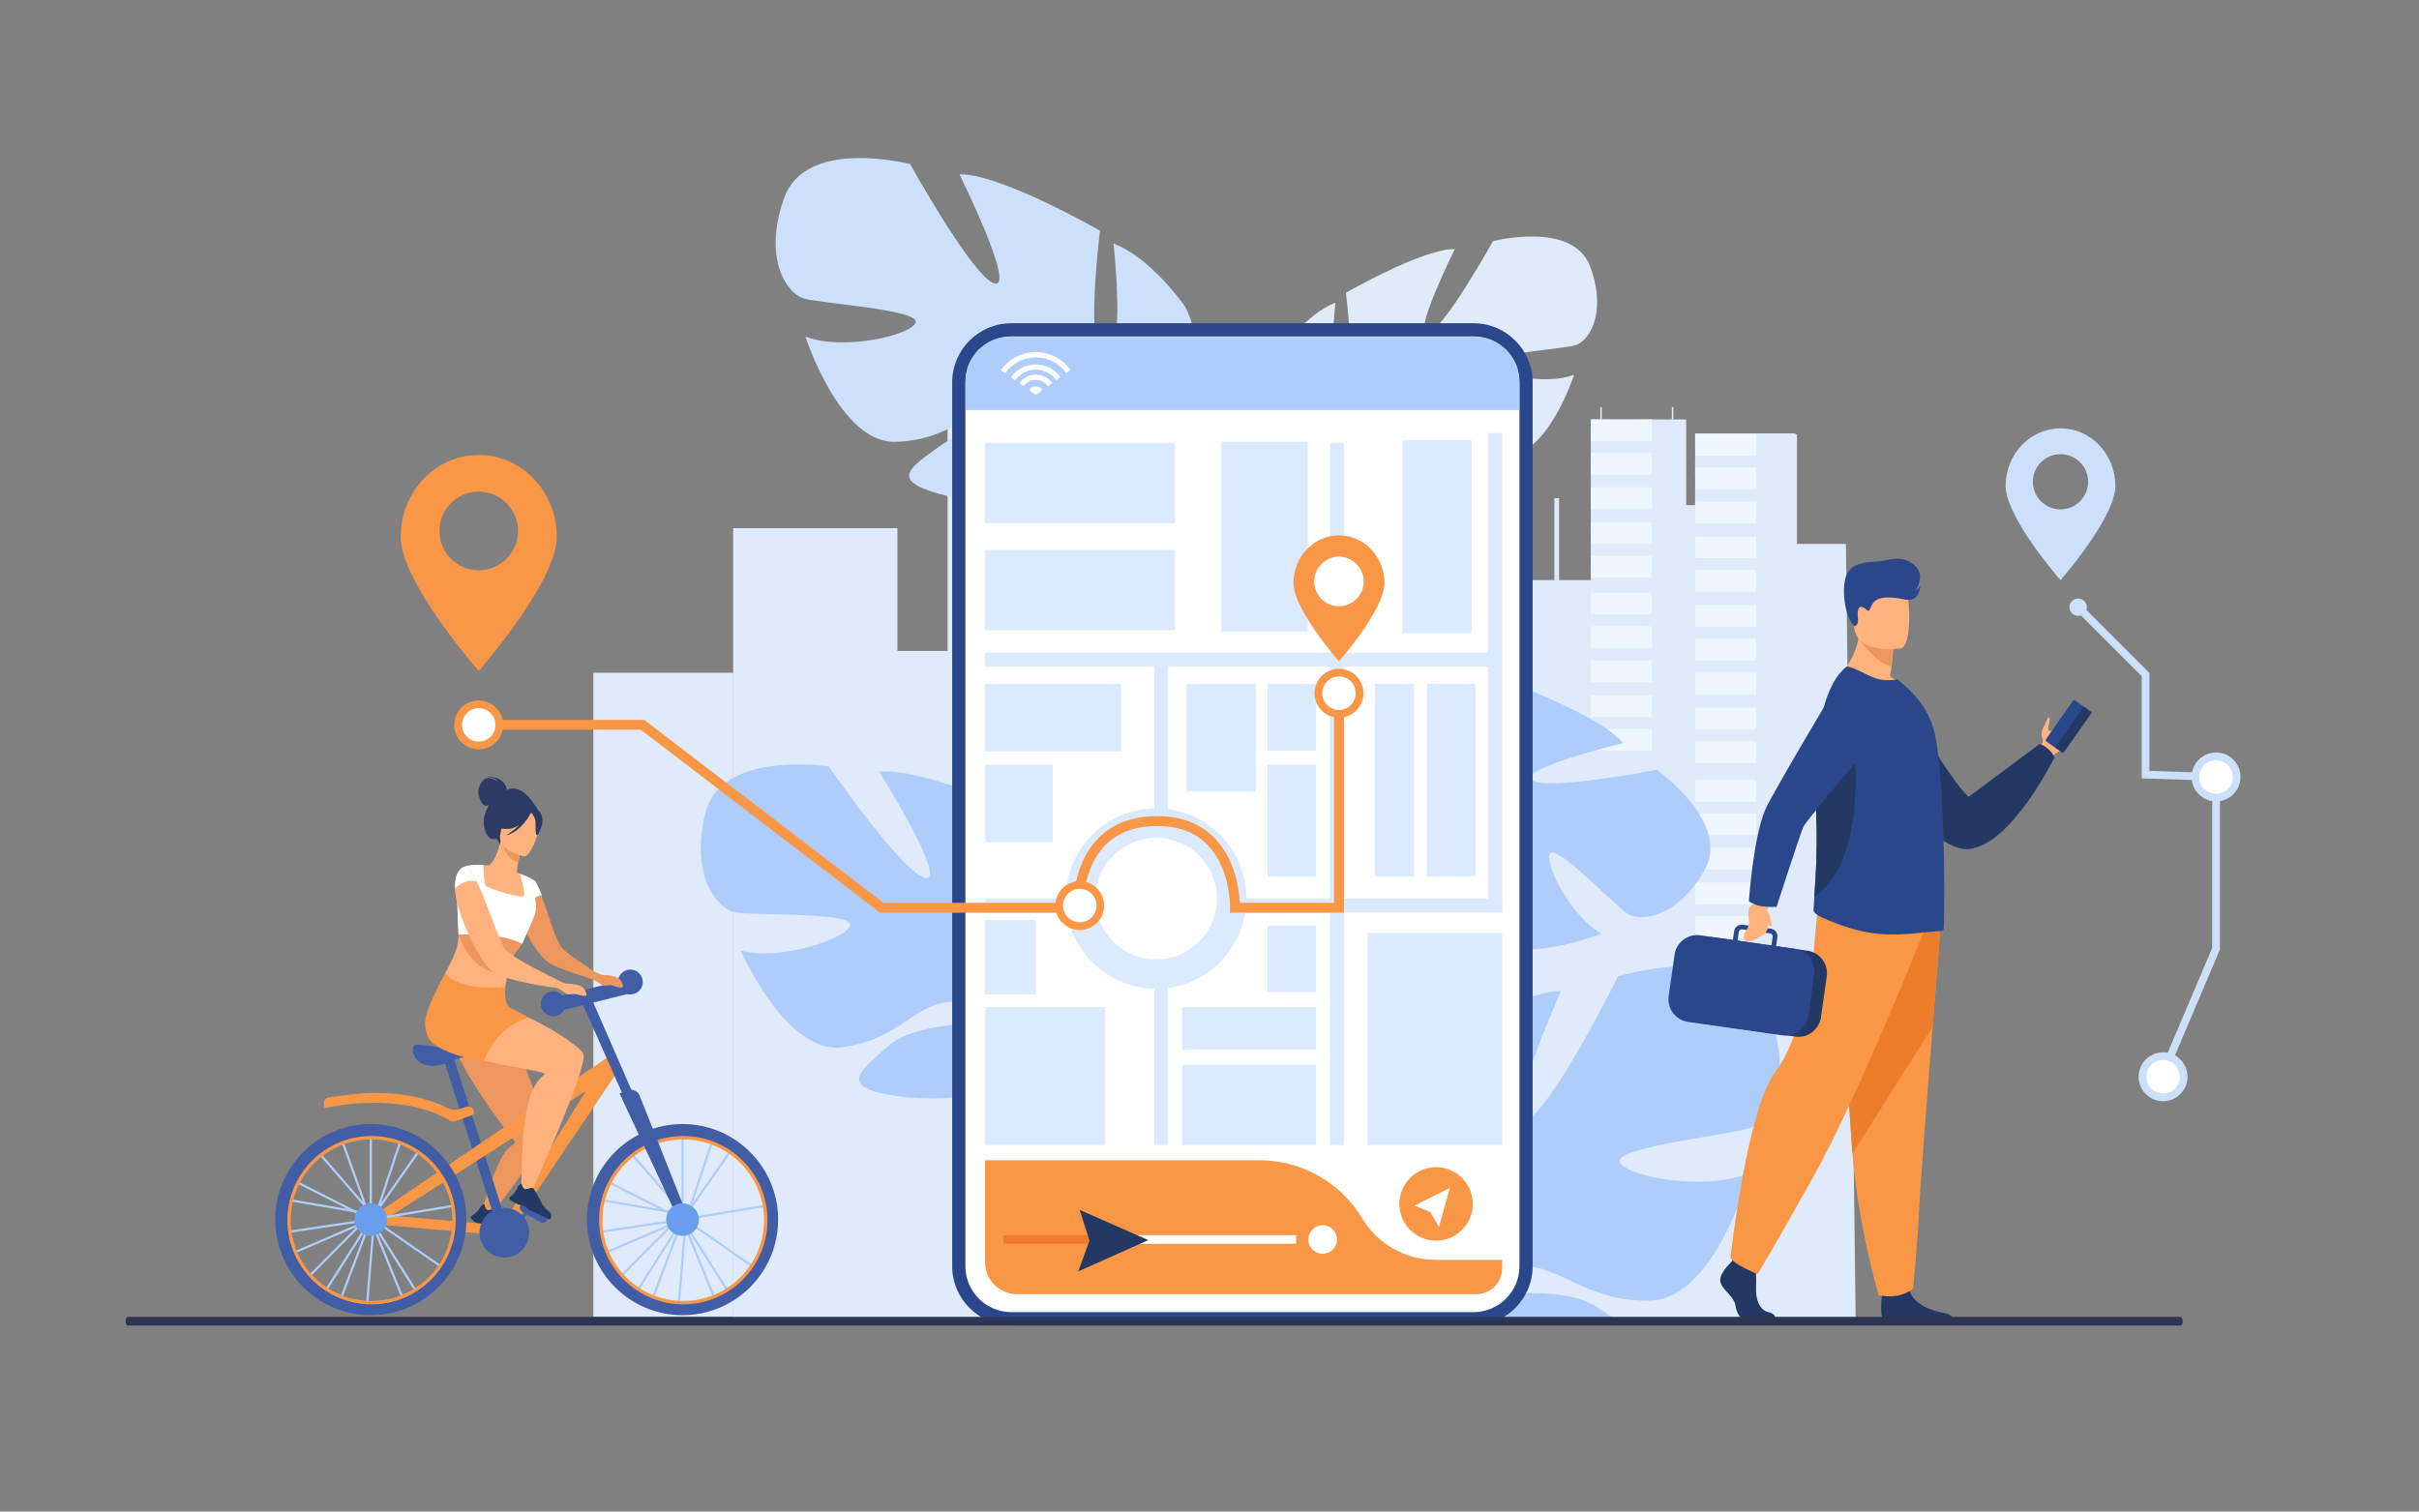 <svg xmlns="http://www.w3.org/2000/svg" viewBox="0 0 4267 2667" width="4267" height="2667">
	<rect x="0" y="0" width="4267" height="2667" fill="#808080" stroke="none"/>
	<style>
		tspan { white-space:pre }
		.shp0 { fill: #dfebfa } 
		.shp1 { fill: #eef6ff } 
		.shp2 { fill: #afcdfb } 
		.shp3 { fill: #cde0fb } 
		.shp4 { fill: #dfebf9 } 
		.shp5 { fill: #ffffff } 
		.shp6 { fill: #2b478b } 
		.shp7 { fill: #dceaff } 
		.shp8 { fill: #f99746 } 
		.shp9 { fill: #ed7d2b } 
		.shp10 { fill: #233862 } 
		.shp11 { fill: #ffb27d } 
		.shp12 { fill: #ed975d } 
		.shp13 { fill: #2e3552 } 
		.shp14 { fill: #415da5 } 
		.shp15 { fill: #2c3a64 } 
		.shp16 { fill: #699dee } 
	</style>
	<g id="g10">
		<g id="g12">
			<path id="path16" class="shp0" d="M3256.13 959.69L3169.75 959.69L3169.75 767C3168.4 766.23 3167.08 765.47 3165.75 764.69L3140 764.69L3140 764.61L2990.15 764.61L2990.15 764.69L2990.03 764.69L2990.03 793.59L2990.15 793.59L2990.15 813.45L2990.03 813.45L2990.03 842.32L2990.15 842.32L2990.15 862.27L2990.03 862.27L2990.03 891.15L2990.15 891.15L2990.15 891.25L2974.28 891.15L2974.28 740.05L2806.15 740.05L2806.15 759.19L2806.05 759.19L2806.05 788.07L2806.15 788.07L2806.15 813.45L2806.05 813.45L2806.05 842.32L2806.15 842.32L2806.15 862.27L2806.05 862.27L2806.05 891.15L2806.15 891.15L2806.15 909.6L2806.05 909.6L2806.05 938.48L2806.15 938.48L2806.15 956.93L2806.05 956.93L2806.05 985.81L2806.15 985.81L2806.15 1003.19L2806.05 1003.19L2806.05 1021.53L2806.15 1021.53L2806.15 1023.52L2616.63 1023.52L2616.63 1188.84L2545.81 1188.84L2545.81 1230.48L2469.48 1230.48L2469.48 1158.76L2332.15 1158.76L2332.15 963.93L2310.67 963.93L2310.67 944.52L2307.6 944.52L2307.6 963.93L2289.79 963.93L2289.79 963.89L2200.72 963.89L2200.72 944.52L2197.64 944.52L2197.64 963.89L2174.43 963.89L2174.43 1061.88L2059.08 1061.35L2059.08 1121.81L1961.28 1121.81L1961.28 747.99L1671.52 747.99L1671.52 1148.47L1583.03 1148.47L1583.03 931.91L1293.26 931.91L1293.26 2332.95L3273.28 2325.4L3256.13 959.69Z" />
			<path id="path18" class="shp0" d="M1293.54 1187.01L1293.54 2323.39L1046.67 2323.39L1046.67 1187.01L1293.54 1187.01Z" />
			<path id="path20" class="shp1" d="M1961.28 811.35L1746.07 811.35L1746.07 747.99L1961.28 747.99L1961.28 811.35Z" />
			<path id="path22" class="shp1" d="M1961.28 908.88L1746.07 908.88L1746.07 845.52L1961.28 845.52L1961.28 908.88Z" />
			<path id="path24" class="shp1" d="M1961.28 1008.45L1746.07 1008.45L1746.07 945.08L1961.28 945.08L1961.28 1008.45Z" />
			<path id="path26" class="shp1" d="M1961.28 1109.61L1746.07 1109.61L1746.07 1046.24L1961.28 1046.24L1961.28 1109.61Z" />
			<path id="path28" class="shp1" d="M1961.28 1207.21L1746.07 1207.21L1746.07 1143.84L1961.28 1143.84L1961.28 1207.21Z" />
			<path id="path30" class="shp1" d="M2913.79 778.53L2806.17 778.53L2806.17 740.05L2913.79 740.05L2913.79 778.53Z" />
			<path id="path32" class="shp1" d="M2913.79 837.76L2806.17 837.76L2806.17 799.28L2913.79 799.28L2913.79 837.76Z" />
			<path id="path34" class="shp1" d="M2913.79 898.24L2806.17 898.24L2806.17 859.75L2913.79 859.75L2913.79 898.24Z" />
			<path id="path36" class="shp1" d="M2913.79 959.67L2806.17 959.67L2806.17 921.19L2913.79 921.19L2913.79 959.67Z" />
			<path id="path38" class="shp1" d="M2913.79 1018.95L2806.17 1018.95L2806.17 980.45L2913.79 980.45L2913.79 1018.95Z" />
			<path id="path40" class="shp1" d="M2913.79 1084.17L2806.17 1084.17L2806.17 1045.69L2913.79 1045.69L2913.79 1084.17Z" />
			<path id="path42" class="shp1" d="M2913.79 1143.41L2806.17 1143.41L2806.17 1104.93L2913.79 1104.93L2913.79 1143.41Z" />
			<path id="path44" class="shp1" d="M2913.79 1203.88L2806.17 1203.88L2806.17 1165.4L2913.79 1165.4L2913.79 1203.88Z" />
			<path id="path46" class="shp1" d="M2913.79 1265.31L2806.17 1265.31L2806.17 1226.83L2913.79 1226.83L2913.79 1265.31Z" />
			<path id="path48" class="shp1" d="M2913.79 1324.59L2806.17 1324.59L2806.17 1286.11L2913.79 1286.11L2913.79 1324.59Z" />
			<path id="path50" class="shp1" d="M3097.97 803.77L2990.36 803.77L2990.36 765.28L3097.97 765.28L3097.97 803.77Z" />
			<path id="path52" class="shp1" d="M3097.97 863L2990.36 863L2990.36 824.52L3097.97 824.52L3097.97 863Z" />
			<path id="path54" class="shp1" d="M3097.97 923.47L2990.36 923.47L2990.36 884.99L3097.97 884.99L3097.97 923.47Z" />
			<path id="path56" class="shp1" d="M3097.97 984.91L2990.36 984.91L2990.36 946.41L3097.97 946.41L3097.97 984.91Z" />
			<path id="path58" class="shp1" d="M3097.97 1044.17L2990.36 1044.17L2990.36 1005.69L3097.97 1005.69L3097.97 1044.17Z" />
			<path id="path60" class="shp1" d="M3097.97 1105.97L2990.36 1105.97L2990.36 1067.49L3097.97 1067.49L3097.97 1105.97Z" />
			<path id="path62" class="shp1" d="M3097.97 1165.21L2990.36 1165.21L2990.36 1126.72L3097.97 1126.72L3097.97 1165.21Z" />
			<path id="path64" class="shp1" d="M3097.97 1225.68L2990.36 1225.68L2990.36 1187.2L3097.97 1187.2L3097.97 1225.68Z" />
			<path id="path66" class="shp1" d="M3097.97 1287.11L2990.36 1287.11L2990.36 1248.63L3097.97 1248.63L3097.97 1287.11Z" />
			<path id="path68" class="shp1" d="M3097.97 1346.39L2990.36 1346.39L2990.36 1307.91L3097.97 1307.91L3097.97 1346.39Z" />
			<path id="path70" class="shp1" d="M3097.97 1414.36L2990.36 1414.36L2990.36 1375.88L3097.97 1375.88L3097.97 1414.36Z" />
			<path id="path72" class="shp1" d="M3097.97 1473.6L2990.36 1473.6L2990.36 1435.12L3097.97 1435.12L3097.97 1473.6Z" />
			<path id="path74" class="shp1" d="M3097.97 1534.07L2990.36 1534.07L2990.36 1495.59L3097.97 1495.59L3097.97 1534.07Z" />
			<path id="path76" class="shp1" d="M3097.97 1595.51L2990.36 1595.51L2990.36 1557.01L3097.97 1557.01L3097.97 1595.51Z" />
			<path id="path78" class="shp1" d="M3097.97 1654.77L2990.36 1654.77L2990.36 1616.29L3097.97 1616.29L3097.97 1654.77Z" />
			<path id="path80" class="shp0" d="M2657.25 1024.93L2651.91 1024.93L2651.91 946.41L2657.25 946.41L2657.25 1024.93Z" />
			<path id="path82" class="shp0" d="M2750.17 1031.05L2741.87 1031.05L2741.87 878.99L2750.17 878.99L2750.17 1031.05Z" />
			<path id="path84" class="shp0" d="M1694.21 747.99L1690.75 747.99L1690.75 719.99L1694.21 719.99L1694.21 747.99Z" />
			<path id="path86" class="shp0" d="M1767.56 747.99L1764.11 747.99L1764.11 719.99L1767.56 719.99L1767.56 747.99Z" />
			<path id="path88" class="shp0" d="M1935.71 747.99L1932.25 747.99L1932.25 719.99L1935.71 719.99L1935.71 747.99Z" />
			<path id="path90" class="shp0" d="M2825.51 740.05L2822.83 740.05L2822.83 718.44L2825.51 718.44L2825.51 740.05Z" />
			<path id="path92" class="shp0" d="M2951.73 740.05L2949.05 740.05L2949.05 718.44L2951.73 718.44L2951.73 740.05Z" />
			<path id="path94" class="shp0" d="M1869.97 747.99L1866.52 747.99L1866.52 719.99L1869.97 719.99L1869.97 747.99Z" />
			<path id="path96" class="shp2" d="M3087.84 1989.89C3056.49 2001.77 2848.85 2023.59 2857.4 2049.88C2865.97 2076.17 3011.08 2102.71 3086.31 2069.25C3086.31 2069.25 3025.27 2292.12 2910.92 2294.72C2796.55 2297.31 2753.28 2231.44 2682.65 2234.33C2612 2237.2 2563.07 2262.11 2600.29 2276.81C2637.52 2291.53 2754.51 2264.85 2816.72 2306.24C2825.85 2312.31 2834.72 2318.03 2842.85 2323.44C2847.75 2326.71 2852.39 2329.87 2856.68 2332.95L2440.69 2332.95C2440.71 2329.57 2440.67 2326.4 2440.6 2323.44C2440.23 2305.93 2438.75 2295.89 2438.75 2295.89C2438.75 2295.89 2223.47 2206.68 2299.56 2042.07C2299.56 2042.07 2363.81 1938.93 2441.72 1905.16C2441.72 1905.16 2425.69 2139.11 2469.4 2139.39C2513.13 2139.69 2468.48 1877.41 2468.48 1877.41C2468.48 1877.41 2669.09 1749.97 2753.52 1748.19C2753.52 1748.19 2647.99 1987.25 2690.44 1976.77C2732.87 1966.29 2854.24 1722.64 2854.24 1722.64C2854.24 1722.64 3067.56 1656.49 3117.84 1781.59C3168.11 1906.71 3119.2 1978 3087.84 1989.89" />
			<path id="path98" class="shp3" d="M1383.01 349.77C1421.17 241.2 1605.56 289.57 1605.56 289.57C1605.56 289.57 1718.23 492.79 1754.81 500.12C1791.4 507.45 1692.41 307.57 1692.41 307.57C1764.47 305.92 1940.33 407.04 1940.33 407.04C1940.33 407.04 1912.15 632.36 1949.41 630.47C1986.68 628.56 1964.2 429.68 1964.2 429.68C2031.91 455.55 2090.57 541.08 2090.57 541.08C2161.67 678.57 1981.44 762.76 1981.44 762.76C1981.44 762.76 1973.36 841.07 2015.2 934.64L2015.2 934.64C2015.2 934.64 2024.91 952.07 2033.95 981.13L2015.08 979.73C2013.91 974.56 2012.57 969.55 2011.03 964.71C2011.04 964.68 2011.03 964.65 2011 964.63C2010.97 964.55 2010.96 964.48 2010.93 964.41C2009.85 961.4 2008.31 957.11 2006.36 951.88C2006.36 951.88 2006.36 951.88 2006.35 951.87C2006.35 951.85 2006.33 951.85 2006.35 951.84C2001.4 940.13 1998.12 931.51 1996.11 925.29C1996.09 925.28 1996.09 925.27 1996.09 925.24C1981.41 888.53 1959.92 840.53 1944.04 829.63C1944.04 829.63 1946.33 826.84 1948.71 821.27C1947.21 823.92 1945.67 826.71 1944.04 829.63C1906.63 896.48 1744.23 896.12 1655.57 871.04C1566.93 845.95 1608.03 823.45 1659.53 785.81C1711.03 748.17 1811.77 766.52 1842.97 752.57C1874.16 738.63 1831.49 719.24 1771.16 719.44C1710.81 719.64 1676.39 777.43 1578.77 779.53C1481.17 781.63 1420.73 593.87 1420.73 593.87C1486.13 619.56 1608.87 591.47 1615.19 568.73C1621.49 546 1443.61 535.21 1416.43 526.25C1389.25 517.29 1344.87 458.33 1383.01 349.77Z" />
			<path id="path100" class="shp4" d="M2805.79 472.17C2776.24 388.09 2633.43 425.56 2633.43 425.56C2633.43 425.56 2546.17 582.95 2517.84 588.63C2489.51 594.31 2566.17 439.49 2566.17 439.49C2510.36 438.21 2374.16 516.53 2374.16 516.53C2374.16 516.53 2395.99 691.04 2367.12 689.57C2338.27 688.11 2355.68 534.07 2355.68 534.07C2303.24 554.09 2257.8 620.35 2257.8 620.35C2202.73 726.84 2342.32 792.04 2342.32 792.04C2342.32 792.04 2348.57 852.68 2316.17 925.15L2316.17 925.16C2316.17 925.16 2308.65 938.65 2301.65 961.16L2316.27 960.08C2317.17 956.08 2318.21 952.19 2319.4 948.44C2319.4 948.41 2319.4 948.4 2319.43 948.37C2319.44 948.32 2319.45 948.27 2319.48 948.21C2320.31 945.88 2321.51 942.56 2323.01 938.51C2323.03 938.51 2323.03 938.51 2323.03 938.49C2323.03 938.49 2323.04 938.49 2323.03 938.48C2326.85 929.41 2329.4 922.72 2330.96 917.92C2330.97 917.91 2330.97 917.89 2330.97 917.88C2342.33 889.44 2358.99 852.27 2371.29 843.81C2371.29 843.81 2369.51 841.67 2367.67 837.35C2368.83 839.41 2370.03 841.56 2371.29 843.81C2400.27 895.6 2526.04 895.32 2594.69 875.89C2663.36 856.47 2631.52 839.04 2591.64 809.89C2551.75 780.75 2473.72 794.95 2449.56 784.15C2425.4 773.35 2458.44 758.33 2505.19 758.48C2551.92 758.64 2578.57 803.4 2654.17 805.03C2729.77 806.64 2776.57 661.23 2776.57 661.23C2725.93 681.13 2630.88 659.37 2625.99 641.76C2621.09 624.15 2758.85 615.81 2779.91 608.87C2800.97 601.92 2835.35 556.27 2805.79 472.17" />
			<path id="path102" class="shp2" d="M1244.03 1435.36C1271.45 1322.29 1461.81 1352.35 1461.81 1352.35C1461.81 1352.35 1595.65 1545.37 1633.19 1549.07C1670.73 1552.75 1550.99 1361.68 1550.99 1361.68C1623.29 1352.75 1810.41 1436.71 1810.41 1436.71C1810.41 1436.71 1804.8 1666.2 1842.09 1660.53C1879.39 1654.85 1836.69 1457.07 1836.69 1457.07C1907.41 1476.25 1975.07 1556.37 1975.07 1556.37C2060.45 1687.49 1887.67 1790.37 1887.67 1790.37C1887.67 1790.37 1887.44 1869.95 1938.97 1959.85L1938.97 1959.85C1938.97 1959.85 1950.51 1976.4 1962.53 2004.72L1943.4 2005.23C1941.71 2000.15 1939.85 1995.24 1937.81 1990.52C1937.81 1990.49 1937.8 1990.47 1937.77 1990.44C1937.75 1990.37 1937.72 1990.31 1937.69 1990.24C1936.31 1987.32 1934.31 1983.16 1931.83 1978.09L1931.81 1978.08C1931.81 1978.07 1931.8 1978.07 1931.8 1978.05C1925.65 1966.77 1921.48 1958.43 1918.83 1952.39C1918.81 1952.37 1918.8 1952.35 1918.8 1952.33C1900.33 1916.89 1873.87 1870.77 1856.79 1861.4C1856.79 1861.4 1858.83 1858.37 1860.65 1852.52C1859.41 1855.36 1858.13 1858.31 1856.79 1861.4C1825.91 1932.43 1662.52 1948.47 1570.81 1932.19C1479.11 1915.89 1518.19 1889.12 1566.19 1846.05C1614.19 1803 1717.39 1811.28 1747.35 1794.11C1777.32 1776.92 1732.45 1761.73 1671.77 1768.03C1611.09 1774.32 1582.29 1835.93 1484.32 1847.89C1386.35 1859.85 1306.61 1677.08 1306.61 1677.08C1374.99 1696.33 1495.6 1655.68 1499.67 1632.17C1503.72 1608.67 1323.71 1615.79 1295.45 1609.51C1267.21 1603.24 1216.6 1548.41 1244.03 1435.36" />
			<path id="path104" class="shp2" d="M3005.77 1537.32C3055.99 1452.47 2922.63 1358.15 2922.63 1358.15C2922.63 1358.15 2727.23 1396.2 2702.25 1376.24C2677.28 1356.27 2862.97 1311.08 2862.97 1311.08C2824.35 1262.89 2661.09 1203.23 2661.09 1203.23C2661.09 1203.23 2528.8 1345.88 2509.51 1320.39C2490.21 1294.89 2633.09 1200.04 2633.09 1200.04C2578.81 1169.88 2490.37 1178.51 2490.37 1178.51C2360.99 1207.63 2405.05 1372.27 2405.05 1372.27C2405.05 1372.27 2358.13 1420.72 2273.69 1444.83L2273.69 1444.83C2273.69 1444.83 2256.91 1448.05 2232.85 1458.15L2244.16 1469.76C2248.2 1467.68 2252.24 1465.79 2256.25 1464.13C2256.28 1464.11 2256.29 1464.11 2256.33 1464.11C2256.39 1464.08 2256.44 1464.05 2256.51 1464.04C2259.07 1463.08 2262.75 1461.73 2267.24 1460.13C2267.25 1460.13 2267.25 1460.13 2267.25 1460.13C2267.27 1460.12 2267.28 1460.13 2267.28 1460.12C2277.68 1456.91 2285.16 1454.31 2290.33 1452.21C2290.36 1452.21 2290.37 1452.2 2290.39 1452.19C2322.55 1441.59 2365.89 1429.24 2381.8 1433.65C2381.8 1433.65 2382.36 1430.61 2384.71 1425.97C2383.79 1428.43 2382.81 1430.97 2381.8 1433.65C2358.55 1495.04 2448.27 1601.4 2513.57 1645.73C2578.89 1690.07 2571 1650.71 2567.32 1596.17C2563.63 1541.65 2496.08 1485.65 2488.05 1457.51C2480.01 1429.36 2516.24 1446.67 2549.36 1486.37C2582.48 1526.07 2563.52 1580.49 2615.93 1645.69C2668.35 1710.89 2824.84 1647.08 2824.84 1647.08C2771.93 1618.33 2722.75 1522.33 2734.19 1505.65C2745.61 1488.99 2850.71 1599.76 2871.56 1612.65C2892.43 1625.55 2955.56 1622.19 3005.77 1537.32" />
			<path id="path106" class="shp5" d="M2599.13 2326.76L1784.01 2326.76C1732.79 2326.76 1691.27 2285.24 1691.27 2234.01L1691.27 674.69C1691.27 623.48 1732.79 581.95 1784.01 581.95L2599.13 581.95C2650.36 581.95 2691.88 623.48 2691.88 674.69L2691.88 2234.01C2691.88 2285.24 2650.36 2326.76 2599.13 2326.76Z" />
			<path id="path108" fill-rule="evenodd" class="shp6" d="M2599.13 2338.4L1784.01 2338.4C1726.45 2338.4 1679.61 2291.57 1679.61 2234.01L1679.61 674.69C1679.61 617.13 1726.45 570.31 1784.01 570.31L2599.13 570.31C2656.69 570.31 2703.52 617.13 2703.52 674.69L2703.52 2234.01C2703.52 2291.57 2656.69 2338.4 2599.13 2338.4ZM1784.01 593.59C1739.29 593.59 1702.91 629.97 1702.91 674.69L1702.91 2234.01C1702.91 2278.73 1739.29 2315.12 1784.01 2315.12L2599.13 2315.12C2643.85 2315.12 2680.24 2278.73 2680.24 2234.01L2680.24 674.69C2680.24 629.97 2643.85 593.59 2599.13 593.59L1784.01 593.59Z" />
			<path id="path110" class="shp7" d="M2072.47 923.43L1737.68 923.43L1737.68 781.33L2072.47 781.33L2072.47 923.43Z" />
			<path id="path112" class="shp7" d="M2072.47 1112.25L1737.68 1112.25L1737.68 970.17L2072.47 970.17L2072.47 1112.25Z" />
			<path id="path114" class="shp7" d="M2154.13 1114.19L2154.13 779.41L2306.96 779.41L2306.96 1114.19L2154.13 1114.19Z" />
			<path id="path116" class="shp7" d="M1880.16 1585.39C1880.16 1497.48 1951.43 1426.2 2039.35 1426.2C2127.27 1426.2 2198.53 1497.48 2198.53 1585.39C2198.53 1673.31 2127.27 1744.59 2039.35 1744.59C1951.43 1744.59 1880.16 1673.31 1880.16 1585.39Z" />
			<path id="path118" class="shp7" d="M2649.68 1610.11L1737.68 1610.11L1737.68 1585.39L2649.68 1585.39L2649.68 1610.11Z" />
			<path id="path120" class="shp7" d="M2624.96 1176.19L1737.68 1176.19L1737.68 1151.47L2624.96 1151.47L2624.96 1176.19Z" />
			<path id="path122" class="shp7" d="M2035.85 2020.4L2035.85 1175.11L2060.57 1175.11L2060.57 2020.4L2035.85 2020.4Z" />
			<path id="path124" class="shp7" d="M2624.96 1609.43L2624.96 764.13L2649.68 764.13L2649.68 1609.43L2624.96 1609.43Z" />
			<path id="path126" class="shp7" d="M2345.97 2020.4L2345.97 781.33L2370.69 781.33L2370.69 2020.4L2345.97 2020.4Z" />
			<path id="path128" class="shp5" d="M1932.13 1585.39C1932.13 1526.19 1980.13 1478.19 2039.35 1478.19C2098.56 1478.19 2146.56 1526.19 2146.56 1585.39C2146.56 1644.6 2098.56 1692.6 2039.35 1692.6C1980.13 1692.6 1932.13 1644.6 1932.13 1585.39Z" />
			<path id="path130" class="shp7" d="M2215.27 1396.33L2093 1396.33L2093 1206.44L2215.27 1206.44L2215.27 1396.33Z" />
			<path id="path132" class="shp7" d="M1856.87 1485.79L1737.68 1485.79L1737.68 1349.35L1856.87 1349.35L1856.87 1485.79Z" />
			<path id="path134" class="shp7" d="M1977.52 1325.63L1737.68 1325.63L1737.68 1206.44L1977.52 1206.44L1977.52 1325.63Z" />
			<path id="path136" class="shp7" d="M2321.44 1324.48L2235.91 1324.48L2235.91 1206.44L2321.44 1206.44L2321.44 1324.48Z" />
			<path id="path138" class="shp7" d="M2321.44 1546.59L2235.91 1546.59L2235.91 1349.35L2321.44 1349.35L2321.44 1546.59Z" />
			<path id="path140" class="shp7" d="M2321.44 1750.31L2235.91 1750.31L2235.91 1633.52L2321.44 1633.52L2321.44 1750.31Z" />
			<path id="path142" class="shp7" d="M2494.64 1546.59L2425.63 1546.59L2425.63 1206.44L2494.64 1206.44L2494.64 1546.59Z" />
			<path id="path144" class="shp7" d="M2602.56 1546.59L2517.04 1546.59L2517.04 1206.44L2602.56 1206.44L2602.56 1546.59Z" />
			<path id="path146" class="shp7" d="M2595.69 1116.87L2473.97 1116.87L2473.97 776.72L2595.69 776.72L2595.69 1116.87Z" />
			<path id="path148" class="shp7" d="M2649.68 2020.4L2412.53 2020.4L2412.53 1645.96L2649.68 1645.96L2649.68 2020.4Z" />
			<path id="path150" class="shp7" d="M2321.44 2020.4L2085.41 2020.4L2085.41 1878.79L2321.44 1878.79L2321.44 2020.4Z" />
			<path id="path152" class="shp7" d="M2321.44 1852.08L2085.41 1852.08L2085.41 1777.01L2321.44 1777.01L2321.44 1852.08Z" />
			<path id="path154" class="shp7" d="M1949.69 2020.4L1737.68 2020.4L1737.68 1777.01L1949.69 1777.01L1949.69 2020.4Z" />
			<path id="path156" class="shp7" d="M1826.95 1754.49L1737.68 1754.49L1737.68 1623.35L1826.95 1623.35L1826.95 1754.49Z" />
			<path id="path158" class="shp8" d="M2532.32 2222.88C2478.6 2222.88 2429.59 2194.33 2402.39 2148.96C2365.84 2088.03 2298.23 2047.11 2220.84 2047.11L1737.68 2047.11L1737.68 2227.72C1737.68 2258.48 1763.15 2283.4 1794.55 2283.4L2377.68 2283.4L2431.24 2283.4L2603.69 2283.4C2629.09 2283.4 2649.68 2263.24 2649.68 2238.37L2649.68 2222.88L2532.32 2222.88" />
			<path id="path160" class="shp8" d="M2468.39 2124.17C2468.39 2088.39 2497.4 2059.37 2533.19 2059.37C2568.96 2059.37 2597.97 2088.39 2597.97 2124.17C2597.97 2159.96 2568.96 2188.96 2533.19 2188.96C2497.4 2188.96 2468.39 2159.96 2468.39 2124.17Z" />
			<path id="path162" class="shp5" d="M2495.01 2127.15L2557.55 2095.89L2538.28 2164.81L2522.88 2138.47L2495.01 2127.15Z" />
			<path id="path164" class="shp5" d="M2286.25 2194.47L1931.65 2194.47L1931.65 2179.32L2286.25 2179.32L2286.25 2194.47Z" />
			<path id="path166" class="shp9" d="M1931.65 2194.47L1770.03 2194.47L1770.03 2179.32L1931.65 2179.32L1931.65 2194.47Z" />
			<path id="path168" class="shp10" d="M1904.57 2134.73L2025.59 2188.01L1902 2243.2L1921.76 2188.96L1904.57 2134.73" />
			<path id="path170" class="shp5" d="M2307.92 2186.89C2307.92 2172.97 2319.21 2161.69 2333.13 2161.69C2347.05 2161.69 2358.33 2172.97 2358.33 2186.89C2358.33 2200.81 2347.05 2212.09 2333.13 2212.09C2319.21 2212.09 2307.92 2200.81 2307.92 2186.89Z" />
			<path id="path172" class="shp2" d="M2680.08 723.52L1703.2 723.52L1703.2 672.07C1703.2 629.09 1738.04 594.25 1781.01 594.25L2601.47 594.25C2644.88 594.25 2680.08 629.45 2680.08 672.87L2680.08 723.52Z" />
			<path id="path174" class="shp11" d="M3660.87 1287.03C3655.21 1302.27 3645.39 1319.95 3635.08 1324.35C3623.4 1329.32 3618.52 1336.37 3618.52 1336.37L3609.09 1330.89L3597.83 1324.35C3597.83 1324.35 3598.09 1323.09 3598.64 1321.05C3599.19 1319.03 3600.03 1316.2 3601.17 1313.07C3601.17 1313.07 3604.63 1308.63 3602.51 1303.04C3600.4 1297.47 3600.81 1288.84 3604.43 1283.59C3608.05 1278.33 3611.53 1265.4 3613.71 1265.77C3618.97 1266.68 3611.12 1284.47 3613.37 1287.77C3615.41 1290.76 3617.96 1289.73 3618.44 1289.51C3618.47 1289.48 3618.49 1289.48 3618.52 1289.45C3633.31 1282.96 3651.24 1247.92 3659.17 1252.64C3662.15 1254.41 3663.28 1280.55 3660.87 1287.03" />
			<path id="path176" class="shp6" d="M3609.73 1308.24L3628.25 1321.27C3629.56 1322.17 3631.39 1321.87 3632.29 1320.56L3679.73 1253.05C3680.65 1251.75 3680.33 1249.92 3679.03 1249L3660.51 1235.99C3659.2 1235.07 3657.39 1235.39 3656.47 1236.69L3609.03 1304.2C3608.11 1305.51 3608.43 1307.33 3609.73 1308.24Z" />
			<path id="path178" class="shp10" d="M3626.68 1320.16L3637.55 1327.79C3638.53 1328.49 3639.92 1328.25 3640.63 1327.25L3688.85 1258.61C3689.56 1257.61 3689.32 1256.23 3688.32 1255.53L3677.47 1247.91C3676.47 1247.2 3675.08 1247.45 3674.39 1248.44L3626.15 1317.08C3625.45 1318.08 3625.69 1319.47 3626.68 1320.16Z" />
			<path id="path180" class="shp10" d="M3344.07 1211.39C3344.07 1211.39 3438.29 1375.75 3472.48 1405.99L3597.83 1312.53C3597.83 1312.53 3616.01 1318.11 3623.99 1336.36C3623.99 1336.36 3547.87 1491.44 3472.92 1498.01C3397.97 1504.6 3292.79 1312.15 3292.79 1312.15L3344.07 1211.39" />
			<path id="path182" class="shp10" d="M3130.83 2329.24L3076.39 2329.24C3069.53 2325.51 3063.43 2317 3061.49 2304.29C3058.83 2286.75 3039.17 2277.19 3034.92 2262.84C3030.67 2248.49 3052.45 2228.31 3052.45 2228.31L3056.11 2223.6L3059.89 2218.73L3096.03 2227.24C3096.03 2227.24 3096.93 2235.85 3097.47 2246.81C3097.87 2254.72 3098.07 2263.85 3097.63 2271.88C3096.56 2291 3102.97 2311.6 3119.97 2315.33C3132.55 2318.08 3131.97 2325.53 3130.83 2329.24" />
			<path id="path184" class="shp10" d="M3446.8 2329.24L3322.29 2329.24C3316.31 2321.93 3318.51 2294.96 3319.41 2286.16C3319.6 2284.39 3319.73 2283.35 3319.73 2283.35C3319.73 2283.35 3362.25 2249.35 3368.09 2275.39C3368.27 2276.2 3368.48 2277 3368.72 2277.79C3376.08 2302.15 3409.08 2313.21 3428.13 2316.29C3440.52 2318.31 3445.11 2324.75 3446.8 2329.24" />
			<path id="path186" class="shp8" d="M3423.08 1634.23C3423.08 1634.23 3416.61 1714.79 3409.03 1811.61C3398.72 1943.13 3386.32 2104.69 3385.09 2135.31C3382.97 2188.45 3374.45 2273.47 3374.45 2273.47C3374.45 2273.47 3354.28 2293.67 3313.88 2285.15C3313.88 2285.15 3277.88 2163.79 3267.6 2035.39C3267.44 2033.28 3267.28 2031.16 3267.12 2029.04C3257.56 1898.32 3242.69 1623.07 3242.69 1623.07L3423.08 1634.23" />
			<path id="path188" class="shp9" d="M3423.08 1634.23C3423.08 1634.23 3416.61 1714.79 3409.03 1811.61L3267.6 2035.39C3267.44 2033.28 3267.28 2031.16 3267.12 2029.04C3257.56 1898.32 3242.69 1623.07 3242.69 1623.07L3423.08 1634.23" />
			<path id="path190" class="shp8" d="M3393.6 1643.8C3393.6 1643.8 3277.23 1935.52 3200.71 2072.61C3124.19 2209.71 3100.28 2247.96 3100.28 2247.96C3100.28 2247.96 3056.44 2230.43 3052.45 2218.47C3052.45 2218.47 3081.72 1953.8 3132.96 1889.29C3161.91 1852.83 3195.92 1743.43 3197.52 1705.17C3199.11 1666.91 3207.88 1591.19 3207.88 1591.19L3393.6 1643.8Z" />
			<path id="path192" class="shp11" d="M3364.63 1218.53C3319.15 1232.88 3240.47 1194.16 3240.47 1194.16C3240.47 1194.16 3282.4 1162.69 3280.2 1097.27L3315.36 1125.6L3339.24 1144.84C3339.24 1144.84 3339.15 1156.19 3336.53 1176.08C3335.84 1181.31 3334.99 1187.13 3333.91 1193.51C3353.43 1204.23 3364.63 1218.53 3364.63 1218.53Z" />
			<path id="path194" class="shp12" d="M3339.24 1144.84C3339.24 1144.84 3339.15 1156.19 3336.53 1176.08C3310.07 1171.53 3280.05 1128.76 3280.05 1128.76C3293.52 1124.87 3305.32 1124.17 3315.36 1125.6L3339.24 1144.84" />
			<path id="path196" class="shp11" d="M3353.15 1143.76C3353.15 1143.76 3278.04 1156.24 3270.99 1109.35C3263.93 1062.45 3249.49 1032.48 3297.15 1022.53C3344.81 1012.57 3356.84 1029.07 3363 1044.15C3369.16 1059.23 3372.51 1139.31 3353.15 1143.76Z" />
			<path id="path198" class="shp6" d="M3428.09 1640.95C3426.72 1642.08 3425.13 1642.76 3423.32 1642.76C3406.24 1642.53 3356.44 1652.01 3314.31 1647.69C3278.79 1644.28 3247.35 1633.76 3213.59 1618.63C3209.11 1616.61 3198.79 1611.11 3199.01 1606.09C3199.16 1600.6 3199.71 1592.65 3200.39 1582.63C3202.79 1547.77 3206.95 1487.84 3202.89 1418.68C3202.16 1405.8 3201.77 1393.03 3201.73 1380.45C3201.39 1286.73 3219.96 1204.29 3257.31 1176.4C3260.49 1174.12 3280.08 1183.68 3298.07 1192.56C3314.69 1200.76 3331.32 1201.67 3347.03 1198.49L3362.73 1212.37C3381.87 1230.13 3402.81 1254.28 3411.92 1290.93C3419.67 1322.13 3424.21 1378.39 3426.72 1436.68C3427.87 1463.09 3428.77 1489.73 3429.01 1515.01L3429.01 1515.92C3429.23 1518.43 3429.23 1521.16 3429.23 1523.67C3430.15 1588.56 3429.23 1640.03 3428.09 1640.95" />
			<path id="path200" class="shp10" d="M3200.39 1582.63C3202.79 1547.77 3206.95 1487.84 3202.89 1418.68C3202.16 1405.8 3201.77 1393.03 3201.73 1380.45C3217.28 1342.72 3230 1315.36 3230 1315.36L3269.21 1315.36C3269.21 1315.36 3297.96 1511.71 3200.39 1582.63" />
			<path id="path202" class="shp10" d="M2999.53 1805.16L3166.77 1828.99C3188.53 1832.09 3208.88 1816.83 3211.99 1795.05L3222.31 1722.59C3225.41 1700.83 3210.13 1680.48 3188.37 1677.37L3021.15 1653.55C2999.39 1650.44 2979.04 1665.72 2975.93 1687.48L2965.61 1759.95C2962.51 1781.72 2977.77 1802.05 2999.53 1805.16Z" />
			<path id="path204" fill-rule="evenodd" class="shp6" d="M3197.81 1698.99C3200.33 1705.27 3201.28 1712.25 3200.27 1719.4L3189.83 1792.71C3187.79 1806.89 3178.48 1818.35 3166.2 1823.76C3162.13 1825.56 3157.75 1826.71 3153.17 1827.05C3153.16 1827.05 3153.15 1827.05 3153.15 1827.05C3150.29 1827.28 3147.39 1827.2 3144.44 1826.77L2977.51 1802.97C2955.67 1799.87 2940.33 1779.45 2943.45 1757.6L2953.89 1684.29C2957.01 1662.44 2977.43 1647.12 2999.28 1650.23L3056.75 1658.43L3058.97 1642.79C3060 1635.56 3066.73 1630.52 3073.95 1631.55L3080.25 1632.44L3115.21 1637.43L3123.91 1638.67C3127.39 1639.16 3130.49 1641 3132.61 1643.83C3134.75 1646.67 3135.64 1650.15 3135.15 1653.64L3132.92 1669.28L3166.21 1674.01C3167.53 1674.2 3168.81 1674.45 3170.08 1674.76C3170.08 1674.77 3170.09 1674.77 3170.11 1674.77L3170.12 1674.77C3182.97 1677.92 3193.12 1687.21 3197.81 1698.97C3197.81 1698.97 3197.81 1698.99 3197.81 1698.99ZM3064.96 1659.59L3124.71 1668.11L3126.93 1652.47C3127.31 1649.77 3125.43 1647.27 3122.73 1646.88L3107.73 1644.75L3080.21 1640.81L3072.79 1639.76C3072.28 1639.69 3071.79 1639.71 3071.29 1639.77C3069.23 1640.12 3067.51 1641.77 3067.19 1643.96L3064.96 1659.59Z" />
			<path id="path206" class="shp11" d="M3126.71 1589.37C3126.71 1589.37 3117.92 1601.07 3117.57 1605.75C3115.21 1637.43 3129.69 1641.81 3092.21 1659.41C3092.21 1659.41 3076.21 1665.51 3075.93 1653.09C3075.67 1640.67 3087.04 1640.47 3084.96 1623.07C3082.56 1603.01 3082.8 1602.83 3095.97 1592.35L3104.69 1577.95L3126.71 1589.37" />
			<path id="path208" class="shp6" d="M3104.37 1598.33C3118.49 1601.09 3133.8 1599.97 3133.8 1599.97C3133.8 1599.97 3175.72 1470.48 3181.12 1458.65C3186.51 1446.83 3305.63 1306.81 3305.63 1306.81L3256 1182.63C3256 1182.63 3127.17 1397.84 3114.08 1428.08C3092.47 1478.05 3084.96 1590.08 3084.96 1590.08C3084.96 1590.08 3093.28 1596.17 3104.37 1598.33" />
			<path id="path210" class="shp6" d="M3270.92 1104.83C3270.92 1104.83 3278.64 1103.55 3277.39 1092.93C3276.15 1082.31 3276.16 1068.44 3284.8 1071.03C3293.43 1073.61 3293.85 1080.52 3297.4 1076.48C3300.95 1072.44 3301.01 1055.44 3326.69 1054.25C3352.39 1053.08 3362.83 1062.01 3374.76 1056.76C3386.71 1051.51 3387.33 1033.44 3387.33 1033.44C3387.33 1033.44 3383.95 1039.89 3378.81 1041.95C3378.81 1041.95 3398.73 1014.69 3375.67 996C3352.6 977.31 3329.08 989.55 3315.72 990.36C3286.31 992.13 3267.31 993.91 3257.69 1013.23C3248.08 1032.56 3252.05 1086.23 3270.92 1104.83" />
			<path id="path212" class="shp11" d="M3112.85 1603.31C3112.85 1603.31 3121.31 1612.12 3121.84 1615.79C3123.56 1627.56 3127.49 1632.64 3125.52 1633.93C3121.43 1636.59 3116 1627.87 3113.41 1620.05C3110.83 1612.23 3112.85 1603.31 3112.85 1603.31Z" />
			<path id="path214" class="shp13" d="M3850.12 2330.01L3850.12 2332.17C3850.12 2335.8 3848.28 2338.76 3846.04 2338.76L225.67 2338.76C223.43 2338.76 221.59 2335.8 221.59 2332.17L221.59 2330.01C221.59 2326.4 223.43 2323.44 225.67 2323.44L3846.04 2323.44C3848.28 2323.44 3850.12 2326.4 3850.12 2330.01" />
			<path id="path216" fill-rule="evenodd" class="shp8" d="M982.13 947.19C982.13 1026.96 844.43 1183.87 844.43 1183.87C844.43 1183.87 706.73 1026.96 706.73 947.19C706.73 867.41 768.38 802.75 844.43 802.75C920.48 802.75 982.13 867.41 982.13 947.19ZM913.76 936.81C913.76 898.52 882.72 867.48 844.43 867.48C806.14 867.48 775.1 898.52 775.1 936.81C775.1 975.11 806.14 1006.15 844.43 1006.15C882.72 1006.15 913.76 975.11 913.76 936.81Z" />
			<path id="path218" class="shp14" d="M1090.82 1738.91C1087.36 1727.28 1093.99 1715.05 1105.61 1711.6C1117.24 1708.15 1129.47 1714.77 1132.93 1726.4C1136.39 1738.03 1129.76 1750.25 1118.13 1753.71C1106.5 1757.17 1094.27 1750.55 1090.82 1738.91" />
			<path id="path220" class="shp15" d="M894.22 1394.09C894.07 1392.05 891.67 1370.11 858.1 1370.21C858.1 1370.21 874.66 1371.56 877.78 1378.69C877.78 1378.69 866.22 1370.16 857.19 1373.39C848.15 1376.61 843.39 1392.83 843.53 1398.09C843.67 1403.36 849.39 1420.15 855.24 1421.37C857.46 1421.84 859.99 1421.6 862.27 1421.12C860.82 1423.59 859.4 1426.31 858.07 1429.33C845.72 1457.28 860.52 1483.6 871.73 1480.21C878.93 1478.04 881.45 1490.36 881.45 1490.36L949.86 1430.59C949.86 1430.59 921.93 1377.93 894.22 1394.09" />
			<path id="path222" class="shp12" d="M870.67 1755.17C870.67 1755.17 883.27 1781.39 899.2 1817.72C917.06 1858.45 939.1 1911.92 952.23 1955.39C959.17 1978.39 963.63 1998.57 963.64 2012.61C963.64 2017.43 945.07 2037 939.7 2044.47C905.85 2091.57 859.62 2154.48 859.62 2154.48L847 2151.32C847 2151.32 864.67 2072.63 890.43 2033.35C895.49 2025.63 909.76 2016.21 909.08 2015.37C909.08 2015.36 909.07 2015.36 909.06 2015.35C906.83 2012.56 901.29 2005.57 893.72 1995.61C872.85 1968.15 836.6 1918.08 812.33 1871.51C810.82 1868.6 809.35 1865.71 807.94 1862.84C795.14 1836.84 786.69 1812.49 787.52 1794.44L870.67 1755.17Z" />
			<path id="path224" class="shp10" d="M835.81 2154.36L844.49 2159.85C847.69 2161.24 850.37 2161.76 853.6 2163.25C858.51 2165.52 859.42 2168.71 859.57 2169.39C859.59 2169.48 859.59 2169.53 859.59 2169.53L896.49 2192.88C898.25 2192.13 899.3 2188.51 899.86 2185.69C900.24 2183.79 899.7 2181.81 898.4 2180.35C895.21 2176.73 888.13 2170.85 885.12 2159.99C883.41 2153.88 874.28 2134.64 874.28 2134.64L874.21 2134.57C873.87 2134.36 871.97 2133.85 861.36 2135.31C855.87 2136.07 854.37 2124.93 854.37 2124.93C854.37 2124.93 852.63 2125.16 850.66 2126.37C849.09 2127.33 847.38 2128.93 846.28 2131.55C844.73 2135.21 839.05 2140.27 834.98 2143.55C832.52 2145.53 830.66 2146.88 830.66 2146.88C830.66 2146.88 828.93 2148.69 835.81 2154.36" />
			<path id="path226" class="shp10" d="M850.66 2126.37C851.81 2129.15 854.36 2134.8 857.03 2137.01C860.62 2140 874.28 2134.64 874.28 2134.64L874.21 2134.57C873.87 2134.36 871.97 2133.85 861.36 2135.31C855.87 2136.07 854.37 2124.93 854.37 2124.93C854.37 2124.93 852.63 2125.16 850.66 2126.37" />
			<path id="path228" class="shp10" d="M835.81 2154.36L844.49 2159.85C847.69 2161.24 850.37 2161.76 853.6 2163.25C858.51 2165.52 859.42 2168.71 859.57 2169.39C859.59 2169.48 859.59 2169.53 859.59 2169.53L896.49 2192.88C898.25 2192.13 899.3 2188.51 899.86 2185.69C899.37 2183.99 895.69 2189.11 894.53 2189.56C893.37 2190.03 864.24 2170.83 863.32 2168.52C862.4 2166.2 858.66 2160.8 850.47 2158C843.33 2155.56 836.61 2145.99 834.98 2143.55C832.52 2145.53 830.66 2146.88 830.66 2146.88C830.66 2146.88 828.93 2148.69 835.81 2154.36" />
			<path id="path230" class="shp14" d="M881.29 2177.59L782.2 1867.64L798.91 1862.29L898 2172.24L881.29 2177.59" />
			<path id="path232" class="shp8" d="M872.97 2178.45L639.08 2158.12L1072.85 1864.84L1048.03 1915.65L689.91 2144.92L874.49 2160.97L872.97 2178.45Z" />
			<path id="path234" class="shp8" d="M904.49 2164.72L889.75 2155.21L1069.72 1866.92L1090.67 1888.6L904.49 2164.72" />
			<path id="path236" class="shp14" d="M929.06 2123.61L961.98 2142.61C965.85 2144.85 967.19 2149.84 964.95 2153.71L964.95 2153.71C962.72 2157.59 957.73 2158.92 953.86 2156.68L920.94 2137.68C917.07 2135.44 915.73 2130.45 917.97 2126.59L917.97 2126.59C920.2 2122.72 925.19 2121.37 929.06 2123.61Z" />
			<path id="path238" class="shp14" d="M935.59 2135.88L894.08 2181.8L890.25 2178.48L931.76 2132.55L935.59 2135.88Z" />
			<path id="path240" class="shp8" d="M801.91 1978.51C799.44 1979.37 796.71 1979.09 794.46 1977.73L794.46 1977.73C715.57 1930.07 606.42 1947.99 574.84 1954.61L574.79 1954.63C573.05 1954.99 571.41 1953.67 571.41 1951.88L571.41 1945.72C571.41 1941 574.86 1937 579.53 1936.31C596.61 1933.76 636.51 1928.29 658.81 1928.2C659.41 1928.2 660.01 1928.2 660.61 1928.2C710.55 1928.2 753.68 1937.13 789.12 1954.8C796.36 1958.4 804.75 1958.91 812.37 1956.23L822.1 1952.81C827.65 1950.87 833.74 1953.79 835.69 1959.33L835.69 1959.33C836.95 1962.93 835.06 1966.85 831.48 1968.12L801.91 1978.51" />
			<path id="path242" class="shp14" d="M728.58 1858.39C728.58 1858.39 725.41 1844.01 734.43 1843.04C743.44 1842.05 776.34 1849.12 785.11 1848.15C793.88 1847.17 839.69 1839.63 847.73 1847.41C855.78 1855.21 852.36 1862.04 836.28 1863.51C820.2 1864.96 798.76 1867.64 792.67 1872.76C786.57 1877.88 742.47 1892.99 728.58 1858.39" />
			<path id="path244" class="shp14" d="M845.78 2174.91C845.78 2150.69 865.42 2131.05 889.65 2131.05C913.87 2131.05 933.51 2150.69 933.51 2174.91C933.51 2199.13 913.87 2218.77 889.65 2218.77C865.42 2218.77 845.78 2199.13 845.78 2174.91Z" />
			<path id="path246" class="shp2" d="M650.95 2150.56L602.22 2014.75L605.89 2013.43L654.63 2149.24L650.95 2150.56" />
			<path id="path248" class="shp2" d="M516.45 2213.09L514.92 2209.51L652.81 2150.27L743.46 2020.77L746.66 2023L655.37 2153.41L654.86 2153.64L516.45 2213.09" />
			<path id="path250" class="shp2" d="M599.41 2301.59L595.71 2300.36C596.68 2297.43 650 2157.12 652.27 2151.16L653.65 2147.51L739.56 2283.36L736.26 2285.44L654.53 2156.19C635 2207.57 600.15 2299.36 599.41 2301.59Z" />
			<path id="path252" class="shp2" d="M653.76 2144.01L500.73 2117.71L501.39 2113.87L654.42 2140.17L653.76 2144.01" />
			<path id="path254" class="shp2" d="M665.69 2141.75L661.99 2140.51L706.82 2006L710.52 2007.24L665.69 2141.75" />
			<path id="path256" class="shp2" d="M653.78 2153.88L653.21 2153.59L512.85 2082.43L514.62 2078.96L654.4 2149.81L804.84 2124.59L805.49 2128.43L653.78 2153.88" />
			<path id="path258" class="shp2" d="M710.72 2296.72C709.89 2294.27 673.87 2205.64 653.71 2156.08L575.81 2278.63L572.52 2276.53L654.47 2147.61L655.89 2151.11C658.24 2156.88 713.44 2292.53 714.42 2295.48L710.72 2296.72" />
			<path id="path260" class="shp2" d="M503.3 2176.19L502.73 2172.33L653.8 2149.92L654.38 2153.77L503.3 2176.19Z" />
			<path id="path262" class="shp2" d="M644.82 2131.68L561 2035.19L563.94 2032.63L647.76 2129.12L644.82 2131.68" />
			<path id="path264" class="shp2" d="M649.21 2304.05L645.32 2303.73L657.02 2162.4L660.91 2162.73L649.21 2304.05Z" />
			<path id="path266" class="shp2" d="M779.69 2238.24L646.16 2145.65L648.38 2142.44L781.91 2235.04L779.69 2238.24Z" />
			<path id="path268" class="shp2" d="M543.39 2256.53L540.62 2253.79L652.14 2141.29L652.14 1994.92L656.04 1994.92L656.04 2142.91L543.39 2256.53Z" />
			<path id="path270" class="shp16" d="M625.34 2151.84C625.34 2135.96 638.21 2123.09 654.09 2123.09C669.97 2123.09 682.84 2135.96 682.84 2151.84C682.84 2167.72 669.97 2180.6 654.09 2180.6C638.21 2180.6 625.34 2167.72 625.34 2151.84Z" />
			<path id="path272" fill-rule="evenodd" class="shp14" d="M654.09 2320.47C561.11 2320.47 485.47 2244.83 485.47 2151.84C485.47 2058.87 561.11 1983.23 654.09 1983.23C747.07 1983.23 822.71 2058.87 822.71 2151.84C822.71 2181.65 814.82 2210.95 799.91 2236.56C785.32 2261.63 764.4 2282.63 739.4 2297.32C713.63 2312.47 684.13 2320.47 654.09 2320.47ZM508.86 2151.84C508.86 2231.92 574.01 2297.07 654.09 2297.07C679.97 2297.07 705.37 2290.19 727.55 2277.16C749.09 2264.49 767.12 2246.39 779.69 2224.8C792.53 2202.75 799.32 2177.52 799.32 2151.84C799.32 2071.76 734.17 2006.61 654.09 2006.61C574.01 2006.61 508.86 2071.76 508.86 2151.84Z" />
			<path id="path274" fill-rule="evenodd" class="shp8" d="M655.38 2301.37C573.48 2301.37 506.85 2234.75 506.85 2152.84C506.85 2070.95 573.48 2004.32 655.38 2004.32C737.28 2004.32 803.91 2070.95 803.91 2152.84C803.91 2234.75 737.28 2301.37 655.38 2301.37ZM655.38 2010.32C576.79 2010.32 512.85 2074.25 512.85 2152.84C512.85 2231.44 576.79 2295.37 655.38 2295.37C733.97 2295.37 797.91 2231.44 797.91 2152.84C797.91 2074.25 733.97 2010.32 655.38 2010.32Z" />
			<path id="path276" class="shp2" d="M1200.83 2150.56L1152.1 2014.75L1155.77 2013.43L1204.5 2149.24L1200.83 2150.56Z" />
			<path id="path278" class="shp2" d="M1066.33 2213.09L1064.79 2209.51L1202.69 2150.27L1293.34 2020.77L1296.53 2023L1205.25 2153.41L1204.74 2153.64L1066.33 2213.09" />
			<path id="path280" class="shp2" d="M1149.29 2301.59L1145.59 2300.36C1146.56 2297.43 1199.88 2157.12 1202.15 2151.16L1203.53 2147.51L1289.44 2283.36L1286.14 2285.44L1204.41 2156.19C1184.88 2207.57 1150.03 2299.36 1149.29 2301.59Z" />
			<path id="path282" class="shp2" d="M1203.64 2144.01L1050.61 2117.71L1051.27 2113.87L1204.3 2140.17L1203.64 2144.01" />
			<path id="path284" class="shp2" d="M1215.56 2141.75L1211.87 2140.51L1256.7 2006L1260.4 2007.24L1215.56 2141.75" />
			<path id="path286" class="shp2" d="M1203.66 2153.88L1203.09 2153.59L1062.73 2082.43L1064.5 2078.96L1204.28 2149.81L1354.72 2124.59L1355.36 2128.43L1203.66 2153.88" />
			<path id="path288" class="shp2" d="M1260.6 2296.72C1259.77 2294.27 1223.75 2205.64 1203.59 2156.08L1125.69 2278.63L1122.4 2276.53L1204.35 2147.61L1205.77 2151.11C1208.12 2156.88 1263.31 2292.53 1264.3 2295.48L1260.6 2296.72" />
			<path id="path290" class="shp2" d="M1053.18 2176.19L1052.61 2172.33L1203.68 2149.92L1204.25 2153.77L1053.18 2176.19Z" />
			<path id="path292" class="shp2" d="M1194.7 2131.68L1110.88 2035.19L1113.82 2032.63L1197.64 2129.12L1194.7 2131.68" />
			<path id="path294" class="shp2" d="M1199.09 2304.05L1195.2 2303.73L1206.9 2162.4L1210.78 2162.73L1199.09 2304.05Z" />
			<path id="path296" class="shp2" d="M1329.57 2238.24L1196.03 2145.65L1198.26 2142.44L1331.79 2235.04L1329.57 2238.24Z" />
			<path id="path298" class="shp2" d="M1093.26 2256.53L1090.5 2253.79L1202.02 2141.29L1202.02 1994.92L1205.92 1994.92L1205.92 2142.91L1093.26 2256.53Z" />
			<path id="path300" fill-rule="evenodd" class="shp14" d="M1203.97 2320.47C1110.99 2320.47 1035.35 2244.83 1035.35 2151.84C1035.35 2058.87 1110.99 1983.23 1203.97 1983.23C1296.95 1983.23 1372.59 2058.87 1372.59 2151.84C1372.59 2181.65 1364.71 2210.95 1349.79 2236.56C1335.2 2261.63 1314.28 2282.63 1289.28 2297.32C1263.51 2312.47 1234.01 2320.47 1203.97 2320.47ZM1203.97 2006.61C1123.89 2006.61 1058.74 2071.76 1058.74 2151.84C1058.74 2231.92 1123.89 2297.07 1203.97 2297.07C1229.85 2297.07 1255.25 2290.19 1277.43 2277.16C1298.97 2264.49 1317 2246.39 1329.57 2224.8C1342.41 2202.75 1349.2 2177.52 1349.2 2151.84C1349.2 2071.76 1284.05 2006.61 1203.97 2006.61Z" />
			<path id="path302" fill-rule="evenodd" class="shp8" d="M1205.26 2301.37C1123.36 2301.37 1056.73 2234.75 1056.73 2152.84C1056.73 2070.95 1123.36 2004.32 1205.26 2004.32C1287.16 2004.32 1353.79 2070.95 1353.79 2152.84C1353.79 2234.75 1287.16 2301.37 1205.26 2301.37ZM1062.73 2152.84C1062.73 2231.44 1126.67 2295.37 1205.26 2295.37C1283.85 2295.37 1347.79 2231.44 1347.79 2152.84C1347.79 2074.25 1283.85 2010.32 1205.26 2010.32C1126.67 2010.32 1062.73 2074.25 1062.73 2152.84Z" />
			<path id="path304" class="shp12" d="M935.01 1552.55C935.01 1552.55 911.18 1565.96 913.98 1599.93C916.79 1633.89 947.96 1687.44 971.66 1700.72C990.43 1711.25 1044.72 1727.68 1044.72 1727.68L1046.67 1712.93C1046.67 1712.93 1002.5 1684.09 992.94 1674.24C972.44 1653.11 952.92 1544.33 935.01 1552.55" />
			<path id="path306" class="shp11" d="M932.64 1628.93C931.56 1636.59 929.54 1643.17 927.05 1649.44C924.97 1654.69 922.57 1659.69 920.1 1664.91C912.86 1680.23 895.81 1687.77 895.23 1717.21C895.04 1727.36 886.58 1750.2 891.36 1766.75C914.94 1848.33 760.66 1774.15 769.01 1752.48C785.62 1709.41 809.34 1684.51 808.84 1649.04C808.85 1648.95 808.83 1648.87 808.81 1648.77C808.66 1647.05 808.43 1642.44 808.17 1636.36C807.52 1621.47 806.69 1597.72 806.38 1585.71C806.37 1585.43 806.37 1585.15 806.36 1584.88C806.23 1579.73 806.08 1576.01 805.88 1575.03C817.35 1526.23 843.74 1526.01 852.75 1526.17C856.09 1526.23 859.59 1526.44 862.47 1526.68C868.13 1523.47 877.93 1508.45 883.01 1483.76L885.06 1484.64L919.65 1499.35C919.65 1499.35 916.45 1510.53 914.19 1521.23C912.42 1529.59 911.23 1537.64 912.56 1539.83C915.28 1540.81 916.91 1541.44 916.91 1541.44C916.91 1541.44 916.91 1541.45 916.92 1541.48C917.53 1542.85 938.17 1590.11 932.64 1628.93" />
			<path id="path308" class="shp12" d="M927.05 1649.44C924.97 1654.69 922.57 1659.69 920.1 1664.91C912.86 1680.23 895.81 1687.77 895.23 1717.21C894.71 1717.27 894.18 1717.32 893.64 1717.36C830.37 1722.31 808.81 1648.77 808.81 1648.77C808.66 1647.05 808.43 1642.44 808.17 1636.36L922.34 1636.55C922.34 1636.55 924.69 1641.72 927.05 1649.44" />
			<path id="path310" class="shp5" d="M943.11 1614.6C942.79 1615.55 942.43 1616.48 942.04 1617.43C931.07 1643.57 921.01 1665.41 921.01 1665.41C920.71 1665.24 920.41 1665.08 920.1 1664.91C912.72 1660.84 903.95 1657.76 894.59 1655.44C886.72 1653.48 878.43 1652.05 870.19 1651.04C844.67 1647.87 819.62 1648.52 808.84 1649.04C808.83 1648.95 808.83 1648.87 808.81 1648.77C808.29 1642.84 806.81 1602.64 806.38 1585.71C806.37 1585.43 806.37 1585.15 806.36 1584.88C808.88 1582.87 811.33 1581 813.6 1579.21C820.86 1573.49 826.27 1568.64 826.39 1562.65C826.44 1560.31 826.28 1557.89 825.95 1555.48C825.79 1554.35 825.6 1553.21 825.39 1552.09C823.1 1540.2 817.71 1529.56 817.71 1529.56C830.15 1523.96 852.75 1526.17 852.75 1526.17C852.75 1526.17 852.77 1527.41 852.83 1529.45C853.06 1537.68 853.93 1558.76 856.71 1562.64C860.19 1567.48 921.22 1587 924.15 1580.13C927.03 1573.39 917.29 1542.64 916.92 1541.48C916.91 1541.45 916.91 1541.44 916.91 1541.44C937.37 1548.6 944.83 1554.97 944.83 1554.97C932.98 1563.32 951.57 1589.32 943.11 1614.6" />
			<path id="path312" class="shp12" d="M919.66 1499.35C919.66 1499.35 916.46 1510.53 914.19 1521.23C894.12 1516.43 887.3 1495.77 885.06 1484.64L919.66 1499.35Z" />
			<path id="path314" class="shp11" d="M924.28 1510.89C924.28 1510.89 876.33 1501.67 882.53 1471.89C888.73 1442.13 886.72 1420.89 917.6 1425.52C948.47 1430.15 952.03 1442.73 952.38 1453.17C952.73 1463.61 936.91 1512.52 924.28 1510.89" />
			<path id="path316" class="shp15" d="M954.43 1436.33C948.92 1425.84 942.92 1426.63 939.23 1428.67C916.12 1408.84 894.85 1426.55 894.85 1426.55C887.18 1447.23 869.22 1456.24 869.22 1456.24C869.22 1456.24 876.8 1463.44 897.96 1462.48C904.42 1462.19 910.81 1458.97 916.57 1454.67C905.59 1466.59 892.48 1474.08 892.48 1474.08C918.78 1468.01 935.4 1436.68 937.1 1433.35C939.47 1436.59 944.02 1443.48 944.61 1449.43C945.4 1457.51 943.21 1473.32 947.86 1473.75C947.86 1473.75 962.69 1452.08 954.43 1436.33" />
			<path id="path318" class="shp11" d="M982.25 1728.19L978.81 1742.89C978.81 1742.89 898.36 1731.91 872.06 1716.6C845.77 1701.29 805.95 1611.32 802.81 1573.29C802.64 1571.27 802.53 1569.35 802.49 1567.51C801.53 1534.67 817.71 1529.56 817.71 1529.56C824.19 1526.59 832.23 1537.69 840.75 1555.03C858.63 1591.41 878.61 1655.28 890.49 1674.19C899.61 1688.69 982.25 1728.19 982.25 1728.19" />
			<path id="path320" class="shp5" d="M840.75 1555.03C818.69 1549.83 802.49 1567.51 802.49 1567.51C801.53 1534.67 817.71 1529.56 817.71 1529.56C824.19 1526.59 832.23 1537.69 840.75 1555.03" />
			<path id="path322" class="shp5" d="M944.83 1554.97C944.83 1554.97 954.09 1574.41 955.99 1579.49C955.99 1579.49 944.07 1579.57 938.5 1591.21C938.5 1591.21 937.77 1558.11 944.83 1554.97Z" />
			<path id="path324" class="shp11" d="M767.46 1755.69C767.46 1755.69 731.8 1812.23 775.87 1843.32C819.94 1874.41 968.32 1889.29 961.05 1895.32C938.79 1913.77 918.57 1942.15 919.64 2112.04L930.63 2117.71C930.63 2117.71 1036.45 1887.52 1029.35 1860.09C1024.66 1841.93 870.33 1743.65 767.46 1755.69" />
			<path id="path326" class="shp8" d="M853.02 1873.33C853.02 1873.33 763.11 1858.44 753.83 1826.71C746.91 1803 744.85 1793.32 785.6 1716.71C785.6 1716.71 802.62 1749.05 891.49 1741.56C891.49 1741.56 891.04 1745.76 891.04 1751.44C891.15 1760.87 892.63 1774.25 900 1778.11C900.12 1778.23 900.34 1778.23 900.46 1778.33C912.15 1783.67 930.26 1794.44 932.98 1795.45C933.09 1795.45 878.44 1805.92 853.02 1873.33" />
			<path id="path328" class="shp10" d="M904.74 2120.28L914 2124.72C917.34 2125.73 920.06 2125.93 923.45 2127.04C928.58 2128.73 929.86 2131.79 930.08 2132.45C930.11 2132.53 930.12 2132.59 930.12 2132.59L969.48 2151.49C971.15 2150.55 971.77 2146.81 972 2143.96C972.15 2142.03 971.39 2140.12 969.93 2138.83C966.34 2135.61 958.63 2130.59 954.37 2120.15C951.97 2114.28 940.66 2096.23 940.66 2096.23L940.59 2096.16C940.23 2096 938.28 2095.71 927.9 2098.39C922.54 2099.77 919.77 2088.89 919.77 2088.89C919.77 2088.89 918.06 2089.32 916.24 2090.76C914.8 2091.89 913.28 2093.68 912.5 2096.4C911.38 2100.23 906.32 2105.91 902.67 2109.64C900.45 2111.89 898.76 2113.44 898.76 2113.44C898.76 2113.44 897.25 2115.45 904.74 2120.28" />
			<path id="path330" class="shp10" d="M916.24 2090.76C917.71 2093.39 920.9 2098.69 923.8 2100.59C927.72 2103.15 940.66 2096.23 940.66 2096.23L940.59 2096.16C940.23 2096 938.28 2095.71 927.9 2098.39C922.54 2099.77 919.77 2088.89 919.77 2088.89C919.77 2088.89 918.06 2089.32 916.24 2090.76Z" />
			<path id="path332" class="shp10" d="M904.74 2120.28L914 2124.72C917.34 2125.73 920.06 2125.93 923.45 2127.04C928.58 2128.73 929.86 2131.79 930.08 2132.45C930.11 2132.53 930.12 2132.59 930.12 2132.59L969.48 2151.49C971.15 2150.55 971.77 2146.81 972 2143.96C971.31 2142.32 968.25 2147.84 967.15 2148.43C966.06 2149.01 934.89 2133.33 933.71 2131.15C932.53 2128.95 928.19 2124.03 919.72 2122.19C912.36 2120.6 904.56 2111.87 902.67 2109.64C900.45 2111.89 898.76 2113.44 898.76 2113.44C898.76 2113.44 897.25 2115.45 904.74 2120.28" />
			<path id="path334" class="shp14" d="M1128.39 1933.43C1125.89 1927.12 1120.02 1923.2 1113.67 1922.79C1040.88 1755.56 1040.1 1754.25 1039 1752.45L1028.47 1773.31C1027.91 1772.4 1068.21 1861.99 1096.97 1927.65L1092.87 1929.29L1193.1 2143.79L1209.34 2137.16L1128.39 1933.43Z" />
			<path id="path336" class="shp14" d="M1107.26 1753.68L979.36 1785.77L977.14 1759.95L1105.04 1727.84L1107.26 1753.68Z" />
			<path id="path338" class="shp11" d="M982.25 1728.19C982.25 1728.19 994.3 1736.08 1002.81 1735.72C1011.32 1735.37 1022.14 1738.92 1022.14 1738.92C1022.14 1738.92 1033.49 1742.28 1034.55 1755.76C1034.55 1755.76 1034.5 1759.67 1016.64 1754.16C1012.74 1752.96 1003.34 1755.23 1000.15 1754.16C996.96 1753.11 987.26 1742.63 978.81 1742.89L982.25 1728.19" />
			<path id="path340" class="shp12" d="M1046.67 1712.93C1046.67 1712.93 1058.72 1720.83 1067.23 1720.47C1075.74 1720.12 1086.56 1723.67 1086.56 1723.67C1086.56 1723.67 1097.91 1727.03 1098.97 1740.51C1098.97 1740.51 1098.73 1746.05 1081.06 1738.92C1076.22 1736.96 1067.76 1739.97 1064.57 1738.92C1061.38 1737.85 1049.68 1728.87 1041.58 1726.65L1046.67 1712.93" />
			<path id="path342" class="shp14" d="M954.82 1777.36C951.36 1765.73 957.99 1753.51 969.62 1750.05C981.25 1746.59 993.47 1753.21 996.93 1764.84C1000.39 1776.48 993.76 1788.71 982.13 1792.16C970.5 1795.61 958.28 1788.99 954.82 1777.36" />
			<path id="path344" class="shp16" d="M1175.21 2151.84C1175.21 2135.96 1188.09 2123.09 1203.97 2123.09C1219.85 2123.09 1232.72 2135.96 1232.72 2151.84C1232.72 2167.72 1219.85 2180.6 1203.97 2180.6C1188.09 2180.6 1175.21 2167.72 1175.21 2151.84Z" />
			<path id="path346" fill-rule="evenodd" class="shp8" d="M2442.2 1028.81C2442.2 1075.33 2361.88 1166.85 2361.88 1166.85C2361.88 1166.85 2281.56 1075.33 2281.56 1028.81C2281.56 982.28 2317.52 944.56 2361.88 944.56C2406.24 944.56 2442.2 982.28 2442.2 1028.81ZM2402.32 1022.76C2402.32 1000.43 2384.21 982.32 2361.88 982.32C2339.55 982.32 2321.44 1000.43 2321.44 1022.76C2321.44 1045.09 2339.55 1063.2 2361.88 1063.2C2384.21 1063.2 2402.32 1045.09 2402.32 1022.76Z" />
			<path id="path348" class="shp8" d="M2370.61 1610.39L2169.59 1610.39L2169.79 1601.45C2169.8 1601.09 2170.37 1565.27 2155.27 1529.72C2135.61 1483.44 2099.51 1459.17 2047.95 1457.57C2006.03 1456.25 1972.97 1467.56 1949.73 1491.15C1908.49 1533.01 1911.09 1600.56 1911.12 1601.24L1911.55 1610.37L1902.4 1610.39L1552.6 1610.39L1130.35 1287.55L843.76 1287.55L843.76 1270.08L1136.26 1270.08L1558.51 1592.92L1893.67 1592.92C1894.29 1571.43 1899.76 1517.07 1937.2 1478.99C1964 1451.73 2001.44 1438.67 2048.48 1440.12C2122.2 1442.41 2156.11 1486.68 2171.57 1523.41C2183.41 1551.59 2186.35 1579.19 2187.05 1592.92L2353.15 1592.92L2353.15 1242.64L2370.61 1242.64L2370.61 1610.39" />
			<path id="path350" class="shp5" d="M2325.55 1223.12C2325.55 1203.05 2341.81 1186.79 2361.88 1186.79C2381.95 1186.79 2398.21 1203.05 2398.21 1223.12C2398.21 1243.19 2381.95 1259.45 2361.88 1259.45C2341.81 1259.45 2325.55 1243.19 2325.55 1223.12Z" />
			<path id="path352" fill-rule="evenodd" class="shp8" d="M2361.88 1266.25C2338.09 1266.25 2318.75 1246.91 2318.75 1223.12C2318.75 1199.35 2338.09 1179.99 2361.88 1179.99C2385.67 1179.99 2405.01 1199.35 2405.01 1223.12C2405.01 1246.91 2385.67 1266.25 2361.88 1266.25ZM2361.88 1193.57C2345.59 1193.57 2332.33 1206.83 2332.33 1223.12C2332.33 1239.41 2345.59 1252.67 2361.88 1252.67C2378.17 1252.67 2391.43 1239.41 2391.43 1223.12C2391.43 1206.83 2378.17 1193.57 2361.88 1193.57Z" />
			<path id="path354" class="shp5" d="M808.09 1278.97C808.09 1258.91 824.36 1242.64 844.43 1242.64C864.5 1242.64 880.77 1258.91 880.77 1278.97C880.77 1299.04 864.5 1315.31 844.43 1315.31C824.36 1315.31 808.09 1299.04 808.09 1278.97Z" />
			<path id="path356" fill-rule="evenodd" class="shp8" d="M844.43 1322.11C820.65 1322.11 801.3 1302.75 801.3 1278.97C801.3 1255.19 820.65 1235.84 844.43 1235.84C868.21 1235.84 887.56 1255.19 887.56 1278.97C887.56 1302.75 868.21 1322.11 844.43 1322.11ZM844.43 1249.43C828.14 1249.43 814.88 1262.68 814.88 1278.97C814.88 1295.27 828.14 1308.52 844.43 1308.52C860.72 1308.52 873.98 1295.27 873.98 1278.97C873.98 1262.68 860.72 1249.43 844.43 1249.43Z" />
			<path id="path358" class="shp5" d="M1868.27 1597.75C1868.27 1577.68 1884.53 1561.41 1904.6 1561.41C1924.67 1561.41 1940.93 1577.68 1940.93 1597.75C1940.93 1617.83 1924.67 1634.09 1904.6 1634.09C1884.53 1634.09 1868.27 1617.83 1868.27 1597.75Z" />
			<path id="path360" fill-rule="evenodd" class="shp8" d="M1904.6 1640.88C1880.81 1640.88 1861.47 1621.53 1861.47 1597.75C1861.47 1573.97 1880.81 1554.63 1904.6 1554.63C1928.39 1554.63 1947.73 1573.97 1947.73 1597.75C1947.73 1621.53 1928.39 1640.88 1904.6 1640.88ZM1904.6 1568.2C1888.31 1568.2 1875.05 1581.45 1875.05 1597.75C1875.05 1614.04 1888.31 1627.31 1904.6 1627.31C1920.89 1627.31 1934.15 1614.04 1934.15 1597.75C1934.15 1581.45 1920.89 1568.2 1904.6 1568.2Z" />
			<path id="path362" class="shp5" d="M1839.07 687.97L1827.12 696.55L1815.11 688.07C1817.76 684.32 1822.16 681.84 1827.12 681.84C1832.04 681.84 1836.4 684.25 1839.07 687.97" />
			<path id="path364" class="shp5" d="M1827.12 660.95C1815.11 660.95 1804.48 666.92 1798.04 676.05L1805.63 681.39C1810.4 674.63 1818.25 670.23 1827.12 670.23C1835.91 670.23 1843.71 674.57 1848.48 681.23L1856.04 675.81C1849.56 666.8 1839 660.95 1827.12 660.95" />
			<path id="path366" class="shp5" d="M1827.12 621.21C1801.69 621.21 1779.21 633.85 1765.59 653.17L1773.17 658.49C1785.13 641.59 1804.85 630.51 1827.12 630.51C1849.2 630.51 1868.8 641.4 1880.77 658.09L1888.31 652.68C1874.64 633.64 1852.32 621.21 1827.12 621.21Z" />
			<path id="path368" class="shp5" d="M1827.12 642.96C1809.03 642.96 1792.99 651.91 1783.24 665.61L1790.83 670.95C1798.91 659.64 1812.16 652.24 1827.12 652.24C1841.95 652.24 1855.11 659.52 1863.23 670.67L1870.75 665.28C1860.96 651.75 1845.04 642.96 1827.12 642.96" />
			<path id="path370" fill-rule="evenodd" class="shp3" d="M3731.37 857.28C3731.37 913.33 3634.61 1023.59 3634.61 1023.59C3634.61 1023.59 3537.87 913.33 3537.87 857.28C3537.87 801.23 3581.17 755.79 3634.61 755.79C3688.05 755.79 3731.37 801.23 3731.37 857.28ZM3683.33 850C3683.33 823.09 3661.52 801.28 3634.61 801.28C3607.71 801.28 3585.89 823.09 3585.89 850C3585.89 876.91 3607.71 898.72 3634.61 898.72C3661.52 898.72 3683.33 876.91 3683.33 850Z" />
			<path id="path372" class="shp3" d="M3821.8 1896.85L3809.27 1891.53L3902.21 1672.51L3902.21 1377.39L3777.87 1373.33L3777.87 1193.01L3660.99 1076.15L3670.61 1066.52L3791.47 1187.37L3791.47 1360.16L3915.81 1364.23L3915.81 1675.28L3915.28 1676.56L3821.8 1896.85" />
			<path id="path374" class="shp5" d="M3779.2 1899.76C3779.2 1879.69 3795.47 1863.43 3815.53 1863.43C3835.6 1863.43 3851.88 1879.69 3851.88 1899.76C3851.88 1919.83 3835.6 1936.09 3815.53 1936.09C3795.47 1936.09 3779.2 1919.83 3779.2 1899.76Z" />
			<path id="path376" fill-rule="evenodd" class="shp3" d="M3815.53 1942.91C3791.75 1942.91 3772.39 1923.55 3772.39 1899.76C3772.39 1875.97 3791.75 1856.63 3815.53 1856.63C3839.32 1856.63 3858.68 1875.97 3858.68 1899.76C3858.68 1923.55 3839.32 1942.91 3815.53 1942.91ZM3815.53 1870.23C3799.25 1870.23 3786 1883.48 3786 1899.76C3786 1916.05 3799.25 1929.29 3815.53 1929.29C3831.83 1929.29 3845.07 1916.05 3845.07 1899.76C3845.07 1883.48 3831.83 1870.23 3815.53 1870.23Z" />
			<path id="path378" class="shp5" d="M3872.68 1370.8C3872.68 1350.73 3888.95 1334.47 3909.01 1334.47C3929.08 1334.47 3945.35 1350.73 3945.35 1370.8C3945.35 1390.88 3929.08 1407.15 3909.01 1407.15C3888.95 1407.15 3872.68 1390.88 3872.68 1370.8Z" />
			<path id="path380" fill-rule="evenodd" class="shp3" d="M3909.01 1413.95C3885.23 1413.95 3865.87 1394.6 3865.87 1370.8C3865.87 1347.01 3885.23 1327.67 3909.01 1327.67C3932.8 1327.67 3952.16 1347.01 3952.16 1370.8C3952.16 1394.6 3932.8 1413.95 3909.01 1413.95ZM3909.01 1341.27C3892.73 1341.27 3879.48 1354.52 3879.48 1370.8C3879.48 1387.09 3892.73 1400.35 3909.01 1400.35C3925.29 1400.35 3938.55 1387.09 3938.55 1370.8C3938.55 1354.52 3925.29 1341.27 3909.01 1341.27Z" />
			<path id="path382" class="shp3" d="M3650.44 1071.33C3650.44 1062.85 3657.32 1055.97 3665.8 1055.97C3674.28 1055.97 3681.15 1062.85 3681.15 1071.33C3681.15 1079.81 3674.28 1086.68 3665.8 1086.68C3657.32 1086.68 3650.44 1079.81 3650.44 1071.33Z" />
			<path id="path384" class="shp5" d="M2318.23 1025.97C2318.23 1001.87 2337.77 982.32 2361.88 982.32C2385.99 982.32 2405.53 1001.87 2405.53 1025.97C2405.53 1050.08 2385.99 1069.63 2361.88 1069.63C2337.77 1069.63 2318.23 1050.08 2318.23 1025.97Z" />
		</g>
	</g>
</svg>